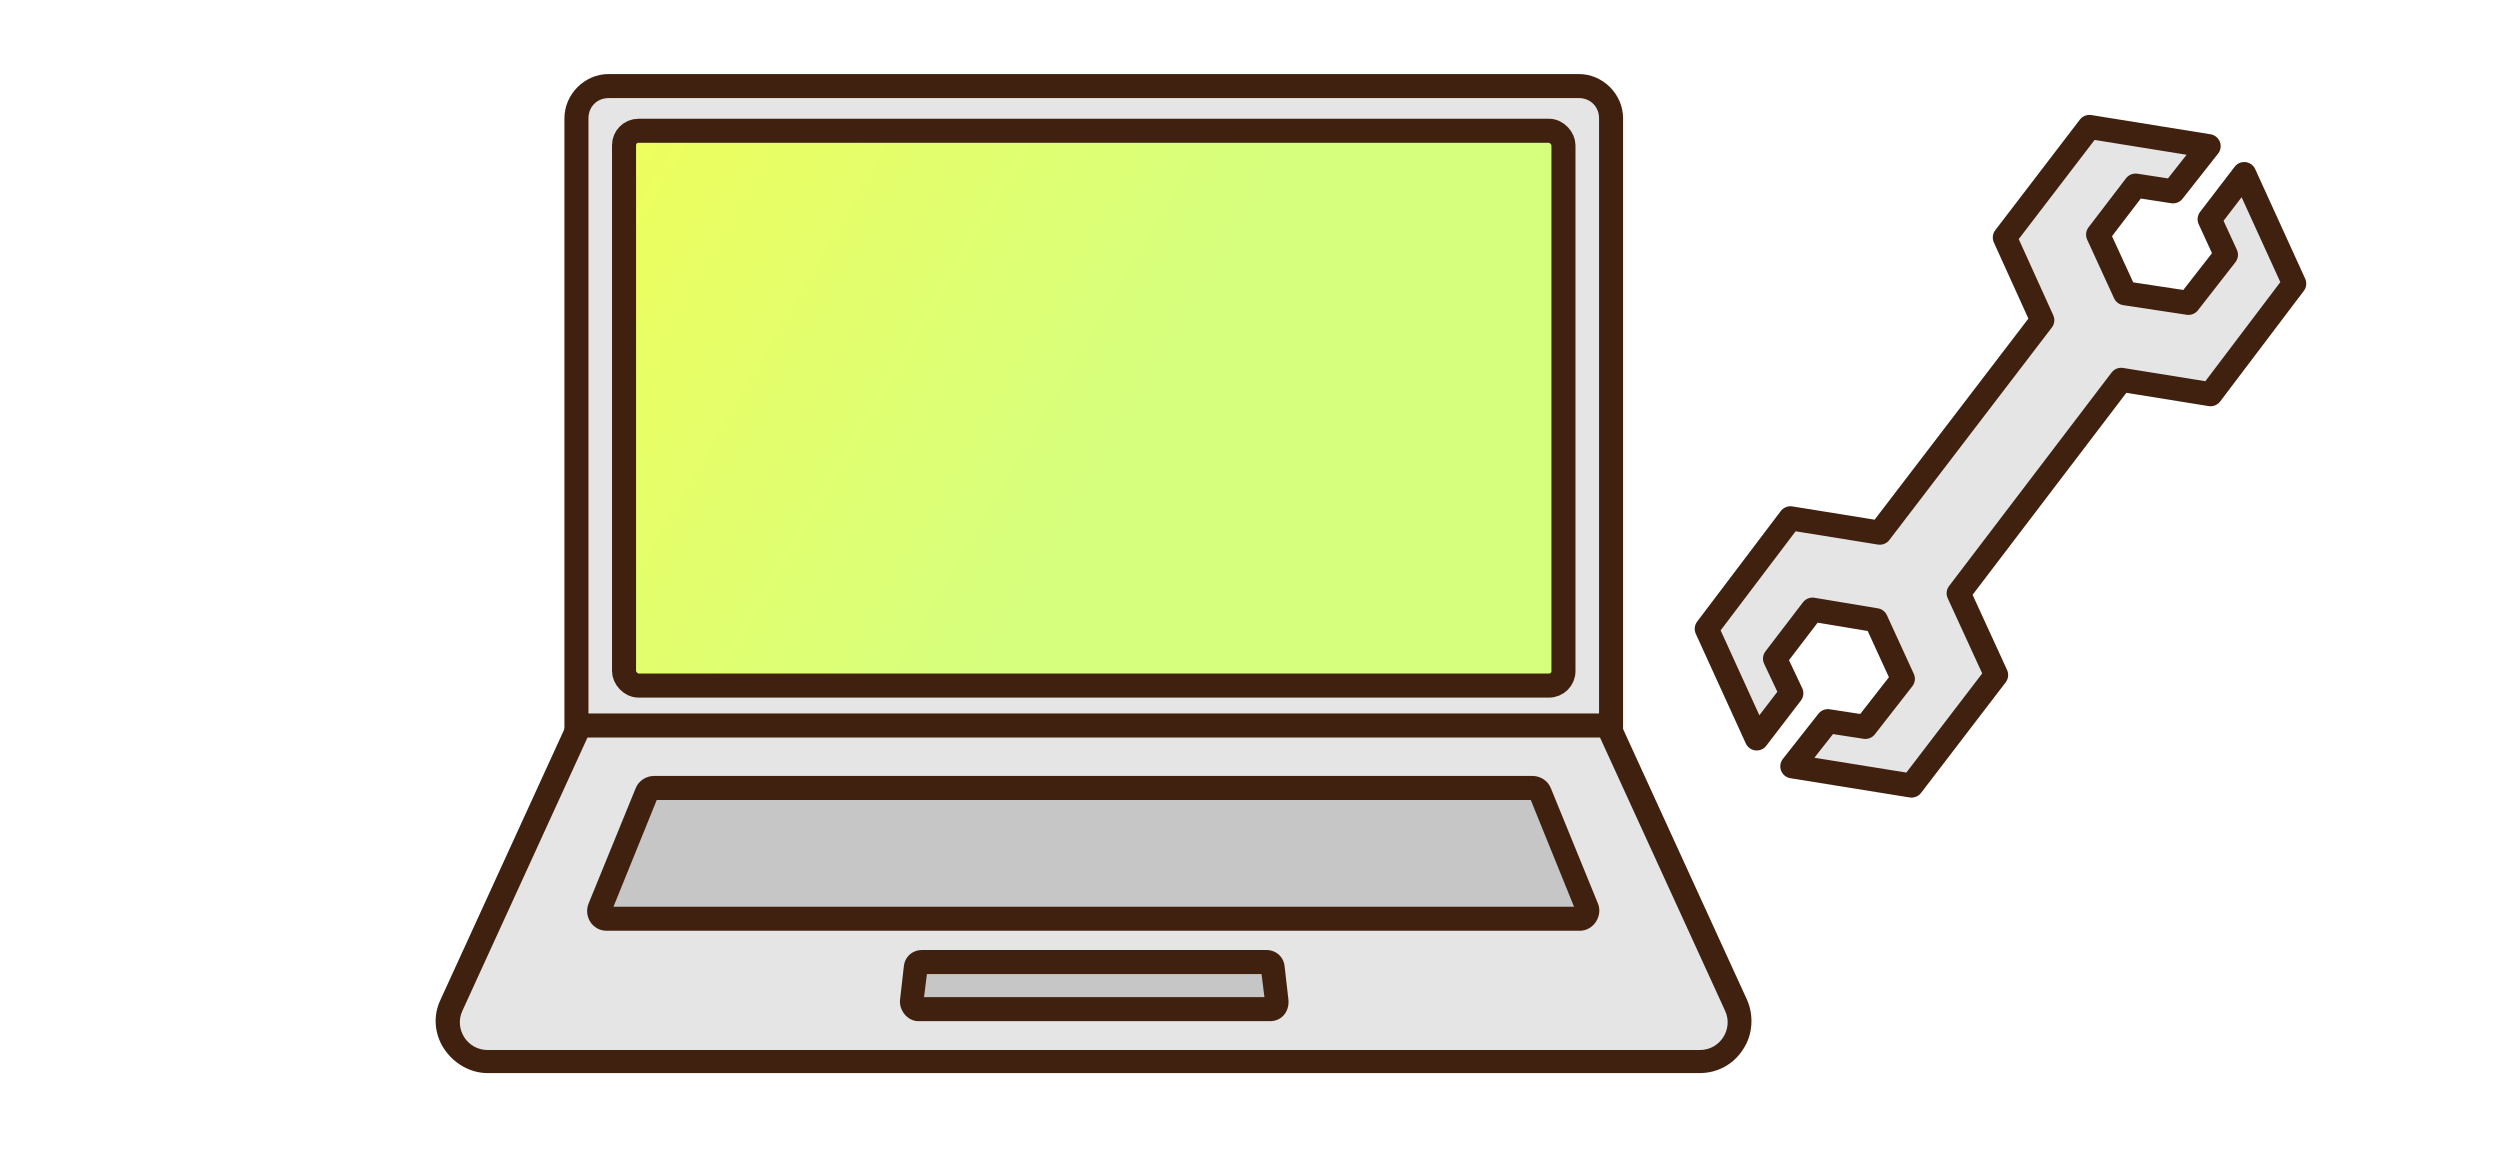<?xml version="1.0" encoding="UTF-8"?>
<svg xmlns="http://www.w3.org/2000/svg" xmlns:xlink="http://www.w3.org/1999/xlink" viewBox="0 0 260 120">
<defs>
<linearGradient id="_gradetion_340" data-name="gradetion 340" x1="1578.8" y1="-426.9" x2="1669.7" y2="-373.8" gradientTransform="translate(-1575.5 459.2) scale(1)" gradientUnits="userSpaceOnUse">
<stop offset="0" stop-color="#fffd45"/>
<stop offset="1" stop-color="#d6ff7e"/>
</linearGradient>
</defs>
<g>
<g>
<rect width="260" height="120" fill="#fff"/>
<g>
<g>
<path d="m63.3,9h100.9c1.8,0,3.3,1.5,3.3,3.3v65c0,1.8-1.5,3.4-3.4,3.4H63.3c-1.8,0-3.3-1.5-3.3-3.3V12.3c0-1.8,1.5-3.4,3.4-3.4Z" fill="#e5e5e5"/>
<path d="m164.2,10.2c1.2,0,2.1.9,2.1,2.1v65c0,1.2-.9,2.1-2.1,2.1H63.3c-1.2,0-2.1-.9-2.1-2.1V12.3c0-1.2.9-2.1,2.1-2.1h100.9m0-2.5H63.3c-2.5,0-4.6,2.1-4.6,4.6v65c0,2.5,2.1,4.6,4.6,4.6h100.9c2.5,0,4.6-2.1,4.6-4.6V12.3c0-2.5-2.1-4.6-4.6-4.6h0Z" fill="#40210f"/>
</g>
<g>
<path d="m50.7,110.4c-1.4,0-2.7-.7-3.5-1.9-.8-1.2-.9-2.7-.3-4l13-28.4c.2-.4.6-.7,1.1-.7h105.3c.5,0,.9.3,1.1.7l13,28.4c.6,1.3.5,2.8-.3,4-.8,1.2-2.1,1.9-3.5,1.9H50.7Z" fill="#e5e5e5"/>
<path d="m166.4,76.7l13,28.4c.9,1.9-.5,4.1-2.6,4.1H50.7c-2.1,0-3.5-2.2-2.6-4.1l13-28.4h105.3m0-2.5H61.1c-1,0-1.9.6-2.3,1.4l-13,28.4c-.8,1.7-.6,3.6.4,5.1s2.7,2.5,4.5,2.5h126.1c1.8,0,3.5-.9,4.5-2.5,1-1.5,1.1-3.5.4-5.1l-13-28.4c-.4-.9-1.3-1.4-2.3-1.4h0Z" fill="#40210f"/>
</g>
<g>
<path d="m63.1,95.5c-.4,0-.6-.2-.7-.4,0-.1-.2-.4,0-.7l4.9-12c.1-.3.4-.5.7-.5h91.4c.3,0,.6.2.7.5l4.9,12c.1.4,0,.6,0,.7,0,.1-.3.4-.7.4H63.1Z" fill="#c6c6c6"/>
<path d="m68.5,82.9h0,0m90.7.3l4.5,11.1H63.8l4.5-11.1h90.8m.3-2.5h-91.4c-.8,0-1.6.5-1.9,1.3l-4.9,12c-.5,1.3.4,2.8,1.9,2.8h101.2c1.4,0,2.4-1.5,1.9-2.8l-4.9-12c-.3-.8-1.1-1.3-1.9-1.3h0Z" fill="#40210f"/>
</g>
<g>
<path d="m95.5,104.9c-.3,0-.4-.1-.5-.2,0,0-.2-.3-.2-.5l.4-3.5c0-.3.3-.6.7-.6h35.8c.4,0,.6.3.7.6l.4,3.5c0,.3,0,.5-.2.5,0,0-.2.2-.5.2h-36.6Z" fill="#c6c6c6"/>
<path d="m96.4,100.8h0,0m34.8.5l.3,2.4h-35.4l.3-2.4h34.8m.5-2.5h-35.8c-1,0-1.8.7-1.9,1.7l-.4,3.5c-.1,1.1.8,2.2,1.9,2.2h36.6c1.2,0,2-1,1.9-2.2l-.4-3.5c-.1-1-.9-1.7-1.9-1.7h0Z" fill="#40210f"/>
</g>
<rect x="64.9" y="13.6" width="97.7" height="57.7" rx="1.5" ry="1.5" fill="url(#_gradetion_340)" stroke="#40210f" stroke-linecap="round" stroke-linejoin="round" stroke-width="2.5"/>
</g>
<polygon points="229.9 41 238.6 29.5 233.4 18.1 229.8 22.8 231.5 26.5 227.6 31.5 221 30.5 218.2 24.4 222.1 19.3 226 19.9 229.7 15.2 217.3 13.2 208.5 24.7 212.4 33.3 195.5 55.4 186.2 53.9 177.5 65.4 182.7 76.8 186.3 72.1 184.6 68.5 188.5 63.4 195.1 64.5 197.9 70.6 194 75.6 190.1 75 186.4 79.7 198.8 81.7 207.6 70.2 203.7 61.7 220.6 39.5 229.9 41" fill="#e5e5e5" stroke="#40210f" stroke-linecap="round" stroke-linejoin="round" stroke-width="2.5"/>
</g>
</g>
</svg>
